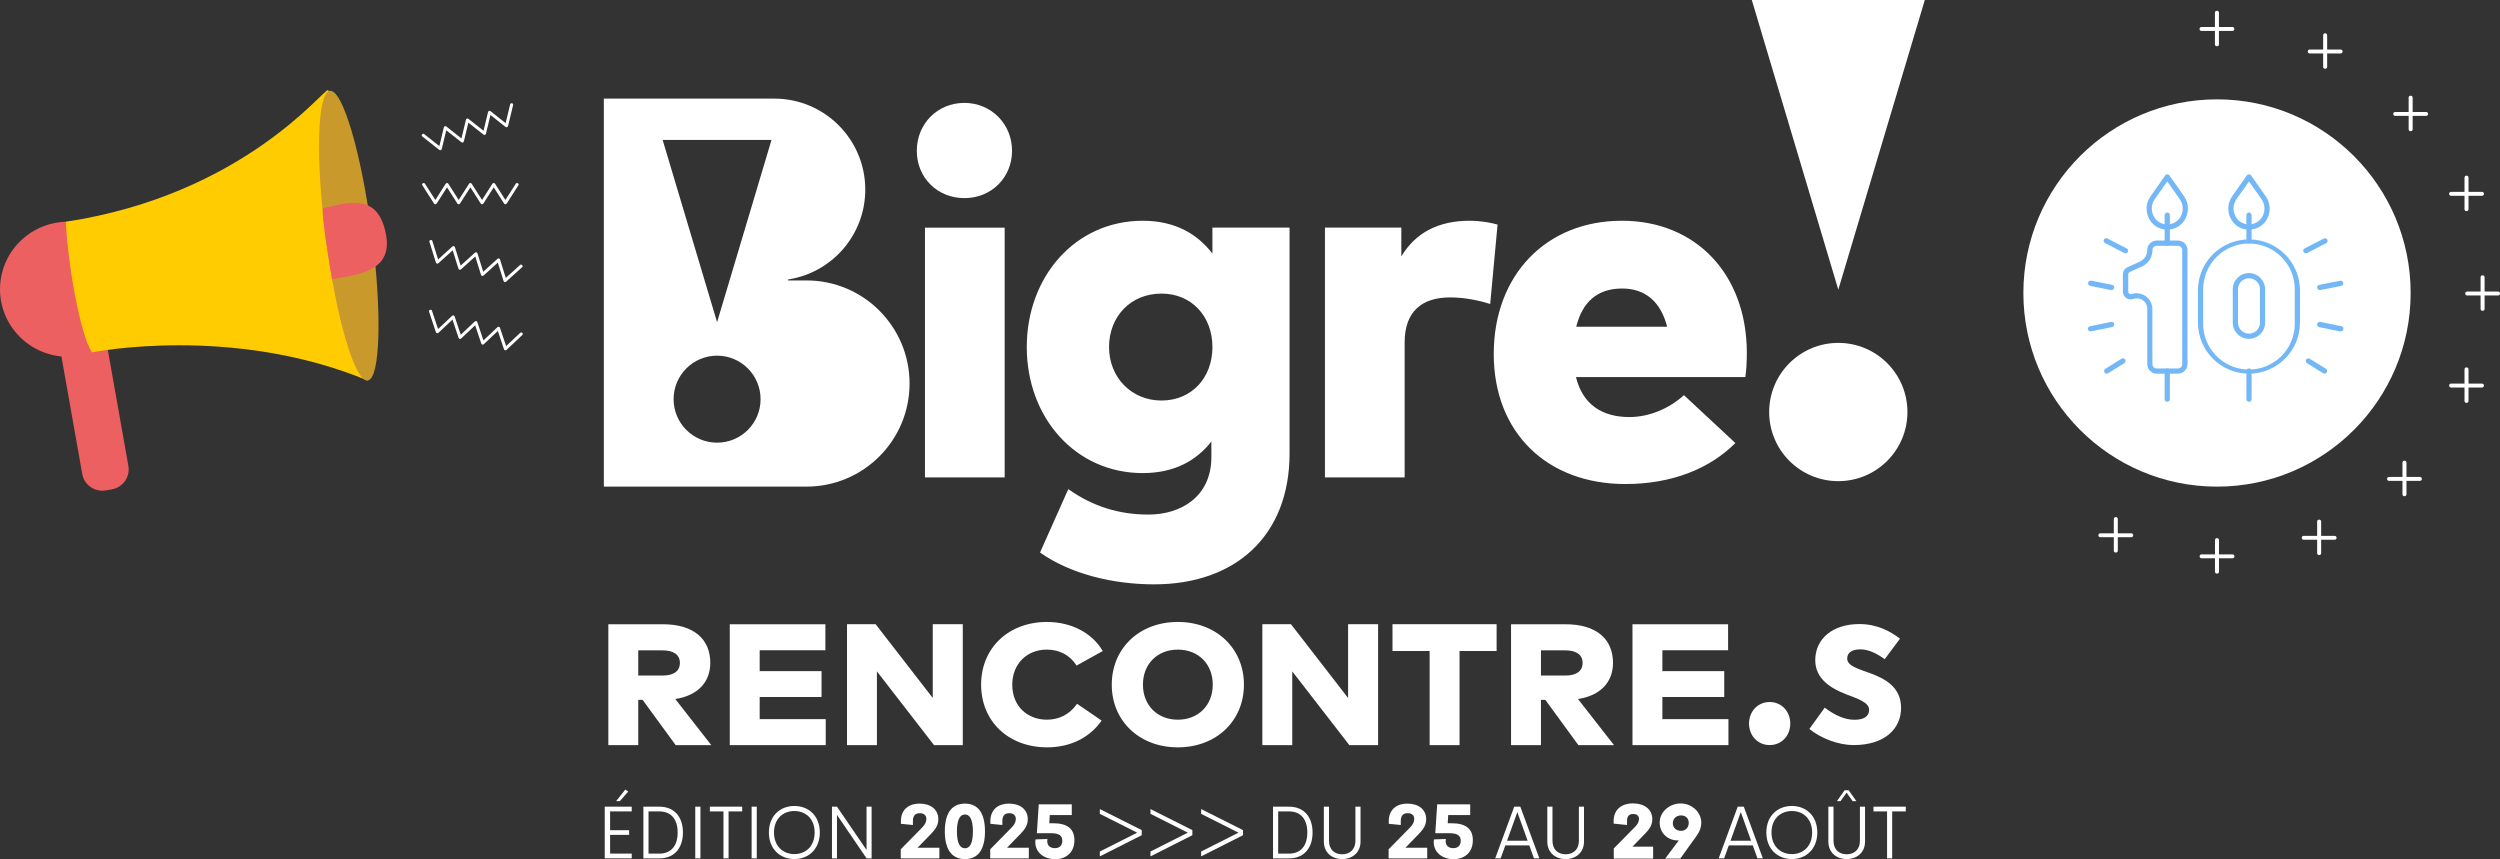<?xml version="1.0" encoding="UTF-8"?>
<svg id="Calque_1" data-name="Calque 1" xmlns="http://www.w3.org/2000/svg" viewBox="0 0 1222.13 420.01">
  <rect x="0" y="0" width="1222.13" height="420.01" fill="#333333" stroke="none"/>
  <defs>
    <style>
      .cls-1 {
        fill: #ec6061;
      }

      .cls-2 {
        fill: #fff;
      }

      .cls-3 {
        fill: #74b7f6;
      }

      .cls-4 {
        fill: #ffcc02;
      }

      .cls-5 {
        fill: #ca992c;
      }
    </style>
  </defs>
  <path class="cls-1" d="M54.67,239.23l-2.91.51c-5.4.94-10.6-2.67-11.55-8.03l-10.7-60.38c-.95-5.36,2.69-10.51,8.09-11.45l2.91-.51c5.4-.94,10.6,2.67,11.55,8.03l10.7,60.38c.95,5.36-2.69,10.51-8.09,11.45Z"/>
  <path class="cls-1" d="M66.41,143.99c-1.45,18.18-17.47,31.74-35.77,30.3C12.32,172.86-1.34,156.95.11,138.79c1.45-18.18,17.47-31.74,35.77-30.3,18.32,1.44,31.98,17.34,30.53,35.51Z"/>
  <path class="cls-4" d="M32.19,108.4c86.78-13.21,126-65.03,128.18-64.37,2.43.74,15.07,96.11,19.35,141.98-66.42-27.58-134.73-13.75-134.73-13.75-5.85-8.76-11.86-43.17-12.81-63.87h.01Z"/>
  <path class="cls-5" d="M181.73,113.77c5.1,39.1,4.21,71.44-1.99,72.23-6.2.8-15.36-30.25-20.46-69.35-5.1-39.1-4.21-71.44,1.99-72.23,6.2-.8,15.36,30.25,20.46,69.35Z"/>
  <path class="cls-1" d="M158.08,101.75c12.1-2.64,26.8-7.92,30.64,13.04,3.33,18.18-14.21,19.5-26.39,21.67,0,0-5.98-34.32-4.23-34.71h-.01Z"/>
  <path class="cls-2" d="M206.42,66.69c2.77,2.19,5.55,4.38,8.32,6.58.44.35,1.09.13,1.22-.42.82-3.44,1.66-6.87,2.48-10.32l-1.22.42c2.77,2.19,5.55,4.38,8.32,6.58.44.35,1.09.13,1.22-.42.82-3.44,1.66-6.87,2.48-10.32l-1.22.42c2.77,2.19,5.55,4.38,8.32,6.58.44.35,1.09.13,1.22-.42.82-3.44,1.66-6.87,2.48-10.32l-1.22.42c2.77,2.19,5.55,4.38,8.32,6.58.44.35,1.09.13,1.22-.42.82-3.44,1.66-6.87,2.48-10.32.22-.93-1.24-1.19-1.46-.28-.82,3.44-1.66,6.87-2.48,10.32l1.22-.42c-2.77-2.19-5.55-4.38-8.32-6.58-.44-.35-1.09-.13-1.22.42-.82,3.44-1.66,6.87-2.48,10.32l1.22-.42c-2.77-2.19-5.55-4.38-8.32-6.58-.44-.35-1.09-.13-1.22.42-.82,3.44-1.66,6.87-2.48,10.32l1.22-.42c-2.77-2.19-5.55-4.38-8.32-6.58-.44-.35-1.09-.13-1.22.42-.82,3.44-1.66,6.87-2.48,10.32l1.22-.42c-2.77-2.19-5.55-4.38-8.32-6.58-.74-.59-1.73.53-.97,1.12h0Z"/>
  <path class="cls-2" d="M206.46,90.56c1.9,2.98,3.81,5.96,5.71,8.94.3.48.99.48,1.29,0,1.9-2.98,3.81-5.96,5.71-8.94h-1.29c1.9,2.98,3.81,5.96,5.71,8.94.3.48.99.48,1.29,0,1.9-2.98,3.81-5.96,5.71-8.94h-1.29c1.9,2.98,3.81,5.96,5.71,8.94.3.48.99.48,1.29,0,1.9-2.98,3.81-5.96,5.71-8.94h-1.29c1.9,2.98,3.81,5.96,5.71,8.94.3.48.99.48,1.29,0,1.9-2.98,3.81-5.96,5.71-8.94.51-.8-.78-1.53-1.29-.74-1.9,2.98-3.81,5.96-5.71,8.94h1.29c-1.9-2.98-3.81-5.96-5.71-8.94-.3-.48-.99-.48-1.29,0-1.9,2.98-3.81,5.96-5.71,8.94h1.29c-1.9-2.98-3.81-5.96-5.71-8.94-.3-.48-.99-.48-1.29,0-1.9,2.98-3.81,5.96-5.71,8.94h1.29c-1.9-2.98-3.81-5.96-5.71-8.94-.3-.48-.99-.48-1.29,0-1.9,2.98-3.81,5.96-5.71,8.94h1.29c-1.9-2.98-3.81-5.96-5.71-8.94-.51-.8-1.8-.06-1.29.74h0Z"/>
  <path class="cls-2" d="M209.93,118.21c1.05,3.37,2.11,6.75,3.16,10.13.16.53.82.72,1.24.34,2.62-2.38,5.24-4.75,7.86-7.12l-1.24-.34c1.05,3.37,2.11,6.75,3.16,10.13.16.53.82.72,1.24.34,2.62-2.38,5.24-4.75,7.87-7.12l-1.24-.34c1.05,3.37,2.11,6.75,3.16,10.13.16.53.82.72,1.24.34,2.62-2.38,5.24-4.75,7.87-7.12l-1.24-.34c1.05,3.37,2.11,6.75,3.16,10.13.16.53.82.72,1.24.34,2.62-2.38,5.24-4.75,7.87-7.12.71-.64-.35-1.68-1.04-1.05-2.62,2.38-5.24,4.75-7.87,7.12l1.24.34c-1.05-3.37-2.11-6.75-3.16-10.13-.16-.53-.82-.72-1.24-.34-2.62,2.38-5.24,4.75-7.87,7.12l1.24.34c-1.05-3.37-2.11-6.75-3.16-10.13-.16-.53-.82-.72-1.24-.34-2.62,2.38-5.24,4.75-7.87,7.12l1.24.34c-1.05-3.37-2.11-6.75-3.16-10.13-.16-.53-.82-.72-1.24-.34-2.62,2.38-5.24,4.75-7.86,7.12l1.24.34c-1.05-3.37-2.11-6.75-3.16-10.13-.28-.9-1.72-.53-1.44.37h0Z"/>
  <path class="cls-2" d="M209.73,152.33c1.12,3.35,2.25,6.71,3.36,10.06.17.53.85.7,1.25.31,2.57-2.42,5.15-4.85,7.72-7.28l-1.25-.31c1.12,3.35,2.25,6.71,3.37,10.06.17.53.85.7,1.25.31,2.57-2.42,5.15-4.85,7.72-7.28l-1.25-.31c1.12,3.35,2.25,6.71,3.37,10.06.17.53.85.7,1.25.31,2.57-2.42,5.15-4.85,7.72-7.28l-1.25-.31c1.12,3.35,2.25,6.71,3.37,10.06.17.53.85.7,1.25.31,2.57-2.42,5.15-4.85,7.72-7.28.7-.65-.38-1.68-1.07-1.03-2.57,2.42-5.15,4.85-7.72,7.28l1.25.31c-1.12-3.35-2.25-6.71-3.37-10.06-.17-.53-.85-.7-1.25-.31-2.57,2.42-5.15,4.85-7.72,7.28l1.25.31c-1.12-3.35-2.25-6.71-3.36-10.06-.17-.53-.85-.7-1.25-.31-2.57,2.42-5.15,4.85-7.72,7.28l1.25.31c-1.12-3.35-2.25-6.71-3.37-10.06-.17-.53-.85-.7-1.25-.31-2.57,2.42-5.15,4.85-7.72,7.28l1.25.31c-1.12-3.35-2.25-6.71-3.36-10.06-.3-.89-1.73-.5-1.43.41h-.02Z"/>
  <g>
    <path class="cls-2" d="M1082.77,6.2v15.5c0,1.23,1.96,1.24,1.96,0V6.2c0-1.23-1.96-1.24-1.96,0h0Z"/>
    <path class="cls-2" d="M1091.31,13.21h-15.13c-1.26,0-1.26,1.91,0,1.91h15.13c1.26,0,1.26-1.91,0-1.91h0Z"/>
    <path class="cls-2" d="M1082.8,263.99v15.5c0,1.23,1.96,1.24,1.96,0v-15.5c0-1.23-1.96-1.24-1.96,0h0Z"/>
    <path class="cls-2" d="M1091.36,271.01h-15.13c-1.26,0-1.26,1.91,0,1.91h15.13c1.26,0,1.26-1.91,0-1.91h0Z"/>
    <path class="cls-2" d="M1033.34,253.7v15.5c0,1.23,1.96,1.24,1.96,0v-15.5c0-1.23-1.96-1.24-1.96,0h0Z"/>
    <path class="cls-2" d="M1041.88,260.71h-15.13c-1.26,0-1.26,1.91,0,1.91h15.13c1.26,0,1.26-1.91,0-1.91h0Z"/>
    <path class="cls-2" d="M1174.45,226.15v15.5c0,1.23,1.96,1.24,1.96,0v-15.5c0-1.23-1.96-1.24-1.96,0h0Z"/>
    <path class="cls-2" d="M1182.99,233.16h-15.13c-1.26,0-1.26,1.91,0,1.91h15.13c1.26,0,1.26-1.91,0-1.91h0Z"/>
    <path class="cls-2" d="M1204.78,86.79v15.5c0,1.23,1.96,1.24,1.96,0v-15.5c0-1.23-1.96-1.24-1.96,0h0Z"/>
    <path class="cls-2" d="M1213.33,93.8h-15.13c-1.26,0-1.26,1.91,0,1.91h15.13c1.26,0,1.26-1.91,0-1.91h0Z"/>
    <path class="cls-2" d="M1212.64,135.52v15.5c0,1.23,1.96,1.24,1.96,0v-15.5c0-1.23-1.96-1.24-1.96,0h0Z"/>
    <path class="cls-2" d="M1221.19,142.53h-15.13c-1.26,0-1.26,1.91,0,1.91h15.13c1.26,0,1.26-1.91,0-1.91h0Z"/>
    <path class="cls-2" d="M1204.78,180.52v15.5c0,1.23,1.96,1.24,1.96,0v-15.5c0-1.23-1.96-1.24-1.96,0h0Z"/>
    <path class="cls-2" d="M1213.33,187.52h-15.13c-1.26,0-1.26,1.91,0,1.91h15.13c1.26,0,1.26-1.91,0-1.91h0Z"/>
    <path class="cls-2" d="M1132.74,254.94v15.5c0,1.23,1.96,1.24,1.96,0v-15.5c0-1.23-1.96-1.24-1.96,0h0Z"/>
    <path class="cls-2" d="M1141.29,261.95h-15.13c-1.26,0-1.26,1.91,0,1.91h15.13c1.26,0,1.26-1.91,0-1.91h0Z"/>
    <path class="cls-2" d="M1177.47,47.72v15.5c0,1.23,1.96,1.24,1.96,0v-15.5c0-1.23-1.96-1.24-1.96,0h0Z"/>
    <path class="cls-2" d="M1186.02,54.74h-15.13c-1.26,0-1.26,1.91,0,1.91h15.13c1.26,0,1.26-1.91,0-1.91h0Z"/>
    <path class="cls-2" d="M1135.68,17.2v15.5c0,1.23,1.96,1.24,1.96,0v-15.5c0-1.23-1.96-1.24-1.96,0h0Z"/>
    <path class="cls-2" d="M1144.23,24.22h-15.13c-1.26,0-1.26,1.91,0,1.91h15.13c1.26,0,1.26-1.91,0-1.91h0Z"/>
    <circle class="cls-2" cx="1083.79" cy="143.23" r="94.66"/>
    <path class="cls-3" d="M1099.42,182.67c-13.77-.02-24.92-11.17-24.95-24.95v-16.31c.31-13.77,11.73-24.68,25.5-24.37,13.33.3,24.06,11.04,24.37,24.37v16.31c-.01,13.76-11.16,24.92-24.92,24.95ZM1099.42,119.04c-12.36.01-22.37,10.03-22.4,22.38v16.3c-.29,12.37,9.49,22.63,21.85,22.93,12.37.29,22.63-9.49,22.93-21.85v-17.38c0-12.36-10-22.37-22.36-22.38,0,0-.02,0-.02,0Z"/>
    <path class="cls-3" d="M1099.42,165.65c-4.38,0-7.93-3.55-7.93-7.93h0v-16.31c0-4.37,3.55-7.92,7.93-7.93,4.35.05,7.86,3.57,7.88,7.93v16.31c0,4.36-3.52,7.89-7.88,7.93ZM1099.42,136.03c-2.97,0-5.38,2.41-5.38,5.38v16.31c0,2.97,2.41,5.38,5.38,5.38s5.38-2.41,5.38-5.38v-16.31c0-2.97-2.41-5.38-5.38-5.38h0Z"/>
    <path class="cls-3" d="M1064.7,182.67h-10.34c-2.57,0-4.66-2.1-4.67-4.67v-27c.05-2.81-2.2-5.12-5.02-5.16-.61,0-1.23.09-1.81.3-1.98.71-4.17-.34-4.87-2.33-.14-.41-.22-.83-.22-1.28v-8.4c0-1.51.88-2.89,2.25-3.5l6.02-2.72c2.21-1.01,3.64-3.21,3.64-5.65,0-2.57,2.1-4.66,4.67-4.67h10.34c2.57,0,4.66,2.1,4.67,4.67v55.73c0,2.57-2.1,4.66-4.67,4.67h.01ZM1044.57,143.36c4.2.05,7.58,3.44,7.64,7.64v27c0,1.17.95,2.12,2.12,2.12h10.34c1.17,0,2.12-.95,2.12-2.12v-55.71c0-1.17-.95-2.12-2.12-2.12h-10.32c-1.17,0-2.12.95-2.12,2.12,0,3.42-1.98,6.54-5.09,7.96l-6,2.72c-.45.21-.74.66-.74,1.16v8.4c0,.71.58,1.26,1.29,1.26.14,0,.27-.02.39-.07.81-.26,1.65-.38,2.49-.37Z"/>
    <path class="cls-3" d="M1099.42,196.41c-.71,0-1.28-.57-1.28-1.28v-13.75c0-.71.57-1.28,1.28-1.28s1.28.57,1.28,1.28v13.75c0,.71-.57,1.28-1.28,1.28Z"/>
    <path class="cls-3" d="M1099.42,119.03c-.71,0-1.28-.57-1.28-1.28v-12.58c0-.71.57-1.28,1.28-1.28s1.28.57,1.28,1.28v12.61c-.02.68-.58,1.24-1.28,1.23h0Z"/>
    <path class="cls-3" d="M1059.46,196.41c-.71,0-1.28-.57-1.28-1.28v-13.75c0-.71.57-1.28,1.28-1.28s1.28.57,1.28,1.28v13.75c0,.71-.57,1.28-1.28,1.28Z"/>
    <path class="cls-3" d="M1059.46,120.16c-.71,0-1.28-.57-1.28-1.28v-13.7c0-.71.57-1.28,1.28-1.28s1.28.57,1.28,1.28v13.75c-.02.68-.58,1.24-1.28,1.23Z"/>
    <path class="cls-3" d="M1059.46,112.23h-.93c-3.57-.3-6.7-2.52-8.17-5.77-1.59-3.42-1.23-7.44.95-10.53l7.16-10.18c.23-.34.61-.54,1.03-.54h0c.42,0,.81.21,1.04.54l7.16,10.18c2.14,3.11,2.47,7.12.86,10.53-1.48,3.25-4.61,5.45-8.17,5.74-.31.02-.63.03-.94.03h0ZM1059.46,88.7l-6.12,8.69c-1.63,2.34-1.89,5.39-.67,7.98,1.09,2.42,3.42,4.07,6.07,4.29.49.03.96.03,1.45,0,2.65-.22,4.98-1.87,6.09-4.29,1.22-2.6.95-5.63-.68-7.98h0l-6.12-8.69h-.01Z"/>
    <path class="cls-3" d="M1099.42,112.23h-.93c-3.57-.3-6.71-2.5-8.18-5.77-1.61-3.42-1.26-7.43.9-10.53l7.16-10.18c.41-.58,1.19-.72,1.77-.31.13.08.23.2.31.31l7.15,10.18c2.18,3.08,2.55,7.09.95,10.53-1.47,3.26-4.6,5.45-8.17,5.74-.36.02-.67.03-.99.03h.01ZM1099.42,88.7l-6.12,8.69c-1.65,2.34-1.9,5.39-.67,7.98,1.09,2.42,3.42,4.07,6.07,4.29.49.03.96.03,1.45,0,2.65-.22,4.97-1.87,6.07-4.29,1.22-2.59.96-5.63-.67-7.98h0l-6.12-8.69h-.01Z"/>
    <path class="cls-3" d="M1127.19,123.84c-.71,0-1.26-.58-1.26-1.28,0-.48.27-.9.7-1.12l9.35-4.8c.61-.34,1.39-.12,1.73.5s.12,1.39-.5,1.73c-.02.01-.05.02-.07.03l-9.35,4.81c-.19.08-.38.13-.58.13h-.01Z"/>
    <path class="cls-3" d="M1134.13,141.79c-.71.07-1.33-.44-1.4-1.15s.44-1.33,1.15-1.4l10.1-2.01c.71-.14,1.38.32,1.52,1.03s-.32,1.38-1.03,1.52l-10.07,1.99h-.25Z"/>
    <path class="cls-3" d="M1144.2,162.01h-.25l-10.18-2.09c-.7-.13-1.15-.79-1.03-1.47v-.05c.12-.7.77-1.17,1.46-1.05h.06l10.18,2.09c.71.07,1.22.7,1.15,1.4s-.7,1.22-1.4,1.15v.02h.02Z"/>
    <path class="cls-3" d="M1136.37,182.67c-.24,0-.48-.07-.67-.19l-7.93-4.95c-.6-.37-.78-1.16-.41-1.75s1.16-.78,1.75-.41h0l7.93,4.9c.59.37.78,1.16.41,1.75h0c-.22.39-.63.64-1.08.65h0Z"/>
    <path class="cls-3" d="M1039.07,123.84c-.21,0-.41-.05-.58-.14l-9.35-4.81c-.65-.26-.97-1-.72-1.65.25-.65,1-.97,1.65-.72.08.03.15.07.22.12l9.35,4.81c.63.32.87,1.09.56,1.72-.22.42-.65.68-1.12.7h0v-.02Z"/>
    <path class="cls-3" d="M1032.12,141.79h-.24l-10.07-2.03c-.71-.14-1.16-.81-1.03-1.52.14-.71.81-1.16,1.52-1.03h0l10.1,2.01c.71.07,1.22.7,1.15,1.4s-.7,1.22-1.4,1.15h0v.02h-.01Z"/>
    <path class="cls-3" d="M1022.05,162.01c-.71.07-1.33-.44-1.4-1.15s.44-1.33,1.15-1.4l10.18-2.09c.68-.15,1.37.29,1.51.97h0c.15.7-.28,1.38-.96,1.53h-.02l-10.18,2.09c-.09.02-.19.03-.28.02v.02h.01Z"/>
    <path class="cls-3" d="M1029.88,182.67c-.44,0-.85-.22-1.08-.6-.39-.58-.24-1.37.35-1.76.02,0,.05-.02.07-.03l7.93-4.95c.6-.37,1.38-.19,1.75.41.37.6.19,1.38-.41,1.75l-7.93,4.95c-.2.14-.43.23-.67.24h-.01Z"/>
  </g>
  <g>
    <path class="cls-2" d="M898.66,235.21c-18.67,0-33.8-15.13-33.8-33.79s15.13-33.8,33.8-33.8,33.79,15.13,33.79,33.8-15.13,33.79-33.79,33.79"/>
    <polygon class="cls-2" points="856.37 0 898.66 141.61 940.95 0 856.37 0"/>
    <path class="cls-2" d="M792.96,141.04c11.33,0,18.92,6.47,22.02,18.67h-44.43c2.99-12.08,10.33-18.67,22.41-18.67M792.83,107.92c-37.09,0-62.61,26.64-62.61,65.1s26.01,63.6,64.35,63.6c22.53,0,41.07-7.34,53.77-20.04l-25.14-23.4c-7.72,6.97-17.55,10.7-26.64,10.7-13.44,0-22.91-6.22-26.14-19.54h82.78c.5-2.62.74-8.09.74-12.08-.13-38.22-24.89-64.35-61.11-64.35M718.4,107.92c-14.93,0-26.26,5.6-33.36,17.42v-14.06h-37.34v122.1h38.96v-65.97c0-15.19,8.46-22.02,22.28-22.02,6.97,0,14.32,1.5,19.54,3.23l3.61-38.83c-2.99-.87-7.96-1.87-13.69-1.87M567.8,143.52c14.69,0,24.9,11.08,24.9,26.14s-10.2,26.14-24.9,26.14-25.64-11.33-25.64-26.14,10.46-26.14,25.64-26.14M558.58,107.92c-32.74,0-56.64,27.14-56.64,61.74s23.9,61.61,56.64,61.61c15.68,0,26.38-6.22,33.6-15.44v7.59c0,19.42-14.93,28.13-30.74,28.13-14.44,0-27.26-3.99-39.2-12.45l-13.82,31c14.56,10.33,35.34,15.56,55.77,15.56,39.95,0,66.21-23.9,66.21-63.98v-110.4h-37.71v12.69c-7.22-9.46-18.05-16.05-34.1-16.05M471.46,50.3c-13.19,0-23.28,10.21-23.28,23.4s10.08,23.15,23.28,23.15,23.28-10.08,23.28-23.15-10.2-23.4-23.28-23.4M491.13,111.28h-38.96v122.1h38.96v-122.1Z"/>
    <path class="cls-2" d="M350.55,157.5l-26.62-89.1h53.22l-26.6,89.1ZM350.55,216.4c-11.75,0-21.26-9.52-21.26-21.26s9.52-21.27,21.26-21.27,21.26,9.52,21.26,21.27-9.52,21.26-21.26,21.26M394.25,137.12h-8.97v-.51c21.35-3.25,37.71-21.68,37.71-43.93,0-24.56-19.9-44.47-44.45-44.47h-83.35v189.67h99.06c27.83,0,50.39-22.56,50.39-50.39s-22.56-50.4-50.39-50.4"/>
    <path class="cls-2" d="M855.02,353.73c0-5.96,4.29-10.55,10.08-10.55s10.08,4.59,10.08,10.55-4.3,10.5-10.08,10.5-10.08-4.59-10.08-10.5Z"/>
    <path class="cls-2" d="M884.51,356.35l7.52-10.41c5.11,3.86,9.83,5.92,14.55,5.92,4.97,0,7.13-1.9,7.13-4.86,0-3.72-5.59-5.4-11.39-7.67-6.92-2.68-14.93-7.27-14.93-16.59,0-10.5,8.53-17.67,21.55-17.67,8.65,0,15.08,3.49,19.88,7.14l-7.48,10.04c-4.01-2.92-7.98-4.81-11.88-4.81-4.31,0-6.45,1.69-6.45,4.51,0,3.59,5.29,4.97,11.13,7.11,7.14,2.64,15.2,6.67,15.2,16.97s-8.06,18.2-23.17,18.2c-7.44,0-15.95-3.22-21.65-7.88h0Z"/>
    <path class="cls-2" d="M844.96,351.54h-32.3v-10.8h30.24v-12.66h-30.24v-10.21h32.12v-12.7h-46.74v59.1h46.91v-12.7h0ZM765.16,317.93c5.16,0,8.5,1.95,8.5,6.12s-3.23,6.2-8.5,6.2h-11.86v-12.33h11.86ZM738.68,305.15v59.1h14.62v-22.12h2.14l16.15,22.12h17.42l-17.6-22.53c10.99-1.69,17.11-8.28,17.11-17.64,0-11.65-8.06-18.91-23.2-18.91h-26.65ZM731.62,305.15h-50.9v13.09h18.16v46.01h14.62v-46.01h18.12v-13.09ZM673.67,305.15h-14.66v36.05l-27.91-36.05h-14v59.1h14.62v-36.05l27.91,36.05h14.05v-59.1h0ZM575.79,317.56c9.98,0,17.07,7,17.07,17.13s-7.09,17.13-17.07,17.13-17.06-7.01-17.06-17.13,7.09-17.13,17.06-17.13M575.79,304.04c-18.91,0-32.3,12.99-32.3,30.65s13.4,30.65,32.3,30.65,32.31-13.01,32.31-30.65-13.4-30.65-32.31-30.65M511.88,304.04c-18.91,0-32.26,12.75-32.26,30.65s13.35,30.65,32.26,30.65c11.73,0,21.05-5.02,26.65-13.09l-12-8.2c-3.5,5.02-8.58,7.77-14.79,7.77-9.05,0-16.89-6.17-16.89-17.13,0-10.13,7.18-17.13,16.85-17.13,6.34,0,11.38,2.78,14.57,7.8l12.82-7.09c-5.2-8.95-15.53-14.22-27.22-14.22M470.64,305.15h-14.66v36.05l-27.92-36.05h-14v59.1h14.62v-36.05l27.92,36.05h14.05v-59.1ZM403.67,351.54h-32.3v-10.8h30.24v-12.66h-30.24v-10.21h32.12v-12.7h-46.74v59.1h46.91v-12.7h0ZM323.87,317.93c5.16,0,8.5,1.95,8.5,6.12s-3.25,6.2-8.5,6.2h-11.86v-12.33h11.86ZM297.39,305.15v59.1h14.62v-22.12h2.14l16.15,22.12h17.42l-17.6-22.53c10.99-1.69,17.11-8.28,17.11-17.64,0-11.65-8.06-18.91-23.2-18.91h-26.65Z"/>
  </g>
  <g>
    <path class="cls-2" d="M298.25,396.66v9.18h9.3v2.3h-9.3v9.15h10.57v2.32h-13.19v-25.27h13.19v2.32h-10.57ZM303.01,391.63h-1.81l4.5-5.67,1.38,1.03-4.06,4.64h-.01Z"/>
    <path class="cls-2" d="M314.52,394.35h7.8c7.6,0,11.53,5.29,11.53,12.62s-3.93,12.65-11.53,12.65h-7.8v-25.27h0ZM322.27,417.3c6.06,0,9.01-4.16,9.01-10.33s-2.93-10.31-9.01-10.31h-5.24v20.63h5.24Z"/>
    <path class="cls-2" d="M339.88,394.35h2.52v25.27h-2.52v-25.27Z"/>
    <path class="cls-2" d="M362.8,396.66h-6.64v22.95h-2.5v-22.95h-6.64v-2.32h15.79v2.32h0Z"/>
    <path class="cls-2" d="M367.43,394.35h2.52v25.27h-2.52v-25.27Z"/>
    <path class="cls-2" d="M375.87,406.97c0-8.11,5.47-12.97,12.46-12.97s12.44,4.86,12.44,12.97-5.51,12.98-12.44,12.98-12.46-4.86-12.46-12.98ZM398.24,406.97c0-6.73-4.4-10.5-9.91-10.5s-9.96,3.77-9.96,10.5,4.44,10.56,9.96,10.56,9.91-3.79,9.91-10.56Z"/>
    <path class="cls-2" d="M426.09,394.35v25.27h-2.46l-14.47-21.25v21.25h-2.45v-25.27h2.45l14.46,21.16v-21.16h2.48-.01Z"/>
    <path class="cls-2" d="M459.21,414.39v5.24h-18.87v-4.45l10.47-10.65c1.47-1.47,2.05-2.9,2.05-4.13,0-1.72-1.05-2.87-3.21-2.87-1.97,0-3.37.96-3.37,3.83v1.94l-5.87-.58v-1.25c0-5.53,3.58-8.62,9.18-8.62,5.25,0,9.11,2.77,9.11,7.64,0,2.68-1.18,4.67-3.41,6.99l-6.73,6.93h10.65Z"/>
    <path class="cls-2" d="M461.88,406.41c0-9.18,3.58-13.56,9.83-13.56s9.8,4.38,9.8,13.56-3.57,13.56-9.8,13.56-9.83-4.42-9.83-13.56ZM475.61,406.41c0-5.87-1.54-8.25-3.89-8.25s-3.92,2.39-3.92,8.25,1.51,8.28,3.92,8.28,3.89-2.45,3.89-8.28Z"/>
    <path class="cls-2" d="M502.94,414.39v5.24h-18.87v-4.45l10.47-10.65c1.47-1.47,2.05-2.9,2.05-4.13,0-1.72-1.05-2.87-3.21-2.87-1.97,0-3.37.96-3.37,3.83v1.94l-5.87-.58v-1.25c0-5.53,3.58-8.62,9.18-8.62,5.25,0,9.11,2.77,9.11,7.64,0,2.68-1.18,4.67-3.41,6.99l-6.73,6.93h10.65Z"/>
    <path class="cls-2" d="M525.23,410.76c0,5.73-3.8,9.25-9.46,9.25-5.31,0-9.66-3.22-9.66-8.37,0-.39.06-.85.1-1.29l5.83-.23c-.07.39-.1.77-.1,1.09,0,2.35,1.7,3.41,3.7,3.41,2.48,0,3.67-1.45,3.67-3.64s-1.25-3.67-5.45-3.67h-6.99l.93-14.1h16.14v5.25h-10.76l-.23,3.99h1.94c6.98,0,10.34,2.81,10.34,8.31h0Z"/>
    <path class="cls-2" d="M558.13,405.81v2.48l-20.48,10.36v-2.38l18.26-9.22-18.26-9.2v-2.34l20.48,10.29h0Z"/>
    <path class="cls-2" d="M582.89,405.81v2.48l-20.48,10.36v-2.38l18.26-9.22-18.26-9.2v-2.34l20.48,10.29h0Z"/>
    <path class="cls-2" d="M607.65,405.81v2.48l-20.48,10.36v-2.38l18.26-9.22-18.26-9.2v-2.34l20.48,10.29h0Z"/>
    <path class="cls-2" d="M622.32,394.35h7.8c7.6,0,11.53,5.29,11.53,12.62s-3.93,12.65-11.53,12.65h-7.8v-25.27h0ZM630.08,417.3c6.06,0,9.01-4.16,9.01-10.33s-2.93-10.31-9.01-10.31h-5.24v20.63h5.24Z"/>
    <path class="cls-2" d="M647.17,411.41v-17.06h2.52v16.7c0,4.35,2.79,6.57,6.43,6.57s6.48-2.25,6.48-6.57v-16.7h2.5v17.06c0,5.29-3.89,8.55-8.98,8.55s-8.95-3.26-8.95-8.55Z"/>
    <path class="cls-2" d="M697.7,414.39v5.24h-18.87v-4.45l10.47-10.65c1.47-1.47,2.05-2.9,2.05-4.13,0-1.72-1.05-2.87-3.21-2.87-1.97,0-3.37.96-3.37,3.83v1.94l-5.87-.58v-1.25c0-5.53,3.58-8.62,9.18-8.62,5.25,0,9.11,2.77,9.11,7.64,0,2.68-1.18,4.67-3.41,6.99l-6.73,6.93h10.65Z"/>
    <path class="cls-2" d="M720,410.76c0,5.73-3.8,9.25-9.46,9.25-5.31,0-9.66-3.22-9.66-8.37,0-.39.06-.85.1-1.29l5.83-.23c-.07.39-.1.77-.1,1.09,0,2.35,1.7,3.41,3.7,3.41,2.48,0,3.67-1.45,3.67-3.64s-1.25-3.67-5.45-3.67h-6.99l.93-14.1h16.14v5.25h-10.76l-.23,3.99h1.94c6.98,0,10.34,2.81,10.34,8.31h0Z"/>
    <path class="cls-2" d="M747.6,413.27h-11.72l-2.28,6.34h-2.67l9.31-25.27h2.97l9.31,25.27h-2.64l-2.28-6.34h.01ZM746.78,410.98l-5.03-13.98-5.02,13.98h10.05Z"/>
    <path class="cls-2" d="M756.41,411.41v-17.06h2.52v16.7c0,4.35,2.79,6.57,6.43,6.57s6.48-2.25,6.48-6.57v-16.7h2.5v17.06c0,5.29-3.89,8.55-8.98,8.55s-8.95-3.26-8.95-8.55Z"/>
    <path class="cls-2" d="M856.85,413.27h-11.72l-2.28,6.34h-2.67l9.31-25.27h2.97l9.31,25.27h-2.64l-2.28-6.34h.01ZM856.02,410.98l-5.03-13.98-5.02,13.98h10.05Z"/>
    <path class="cls-2" d="M863.49,406.97c0-8.11,5.47-12.97,12.46-12.97s12.44,4.86,12.44,12.97-5.51,12.98-12.44,12.98-12.46-4.86-12.46-12.98ZM885.87,406.97c0-6.73-4.4-10.5-9.91-10.5s-9.96,3.77-9.96,10.5,4.44,10.56,9.96,10.56,9.91-3.79,9.91-10.56Z"/>
    <path class="cls-2" d="M893.8,411.41v-17.06h2.52v16.7c0,4.35,2.79,6.57,6.43,6.57s6.48-2.25,6.48-6.57v-16.7h2.5v17.06c0,5.29-3.89,8.55-8.98,8.55s-8.95-3.26-8.95-8.55ZM898,391.63l3.73-5.32h2.01l3.73,5.32h-1.8l-2.96-4.13-2.97,4.13h-1.76.01Z"/>
    <path class="cls-2" d="M931.64,396.66h-6.64v22.95h-2.5v-22.95h-6.64v-2.32h15.79v2.32h0Z"/>
    <g>
      <path class="cls-2" d="M808.14,413.9v5.82h-19.24v-4.95l10.51-10.66c1.23-1.23,1.81-2.6,1.81-3.74,0-1.41-.81-2.44-2.84-2.44-1.79,0-3,.81-3,3.4v1.97l-6.56-.67v-1.16c0-5.55,3.67-8.73,9.48-8.73,5.47,0,9.43,2.82,9.43,7.73,0,2.66-1.16,4.62-3.34,6.88l-6.36,6.54h10.1Z"/>
      <path class="cls-2" d="M831.68,402.21c0,2-.6,4.05-2.4,6.56l-7.88,10.95h-7.37l6.67-8.91c-.22.02-.42.02-.63.02-4.66,0-8.73-3.47-8.73-8.73s4.84-9.32,10.28-9.32,10.06,4.23,10.06,9.43ZM821.69,406.16c2.33,0,3.74-1.59,3.85-3.69.11-2.11-1.21-3.85-3.74-3.85-2.37,0-3.96,1.59-4.03,3.65-.07,2.08,1.37,3.88,3.92,3.88Z"/>
    </g>
  </g>
</svg>